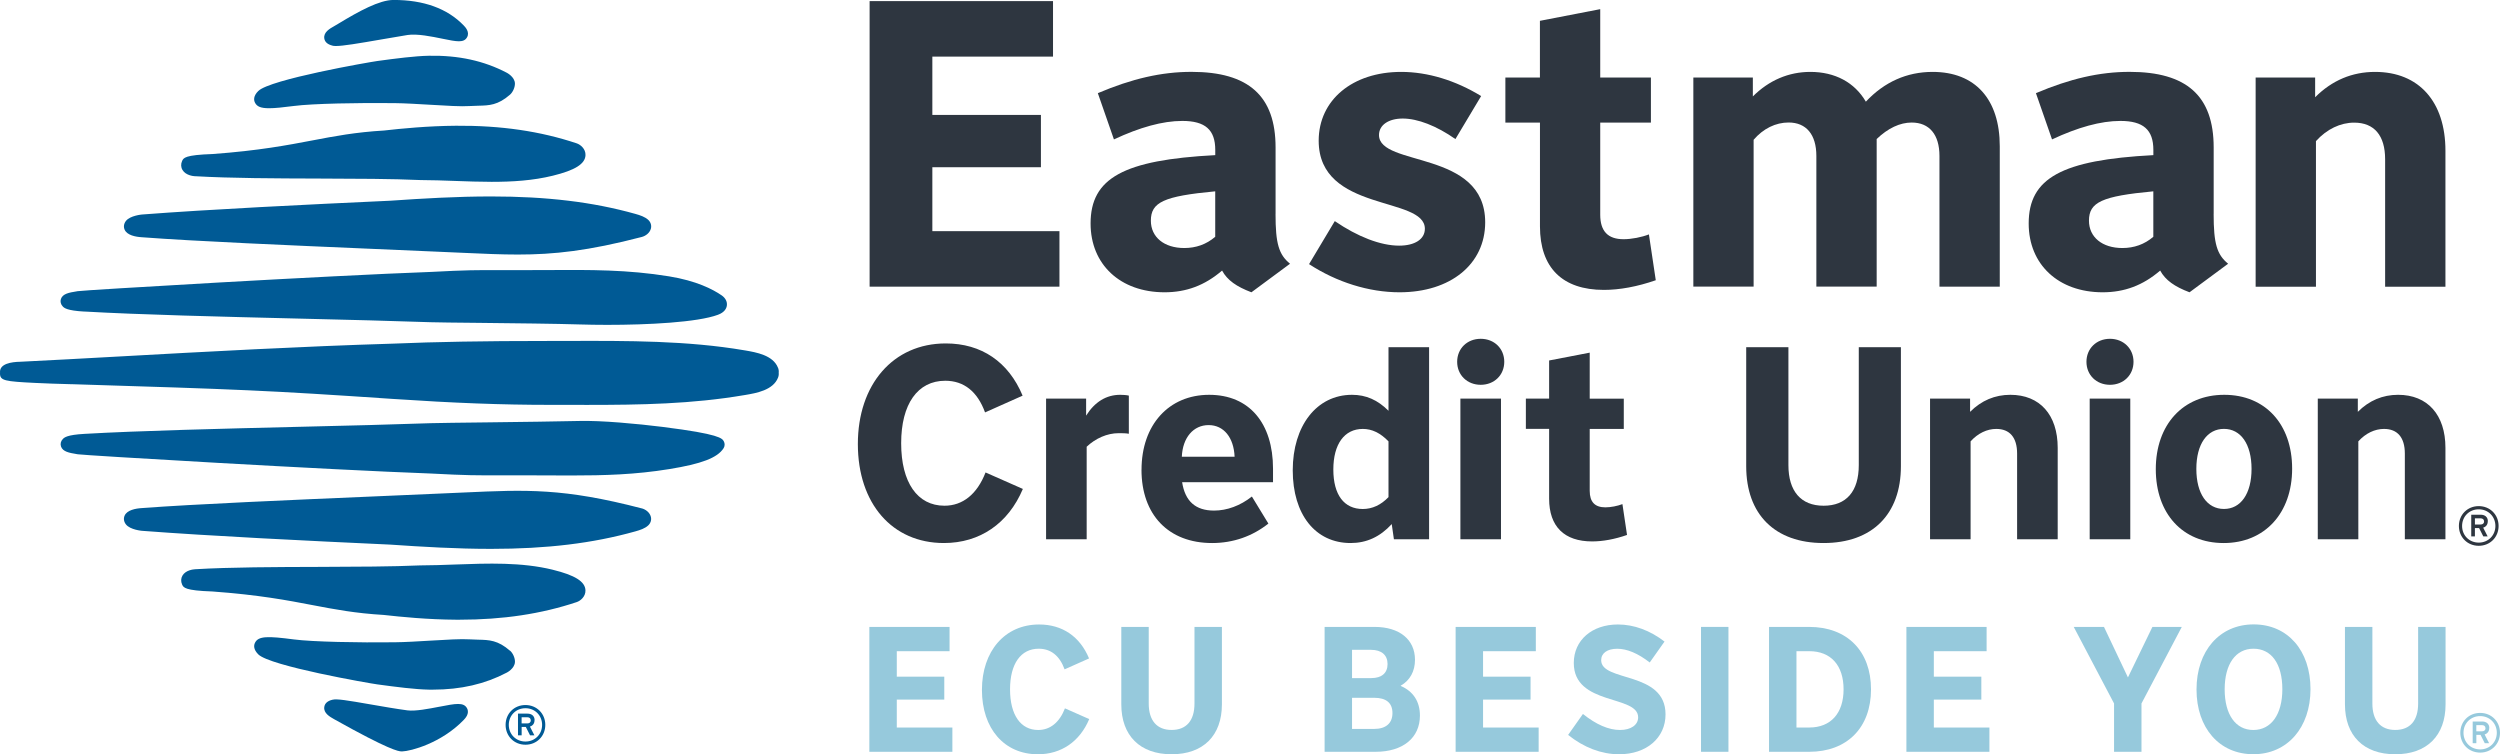 <?xml version="1.0" encoding="UTF-8"?>
<svg id="Layer_2" data-name="Layer 2" xmlns="http://www.w3.org/2000/svg" viewBox="0 0 586.93 177.07">
  <defs>
    <style>
      .cls-1 {
        fill: #96c9dc;
      }

      .cls-2 {
        fill: #005a95;
      }

      .cls-3 {
        fill: #2e3640;
      }
    </style>
  </defs>
  <g id="Layer_1-2" data-name="Layer 1">
    <g>
      <g>
        <path class="cls-2" d="M155.69,100.24c-6.16-.77-14.55-1.54-19.64-1.41-4.85.12-13.76.23-21.63.33-6.21.07-11.57.14-13.23.19-8.69.31-19.45.58-30.85.85-18.5.45-37.63.92-50.52,1.66-4.11.23-4.72.86-5.06,1.2-.48.48-.64,1.14-.44,1.75.41,1.25,2,1.51,3.54,1.77.16.03.29.05.38.07,1.12.23,59.14,3.66,82.92,4.52,8.55.45,10.7.44,16.46.42,1.34,0,2.88,0,4.74,0,2.15,0,4.22.01,6.22.02,1.85.01,3.66.02,5.43.02,7.87,0,15.13-.2,23.11-1.5,7.61-1.23,11.31-2.65,12.75-4.89.32-.5.34-1.13.05-1.65-.38-.67-.95-1.69-14.21-3.34Z"/>
        <path class="cls-2" d="M150.68,119.36c-18.42-4.8-27.16-4.4-41.65-3.74-1.79.08-3.67.17-5.68.25-4.6.21-10.23.45-16.33.71-18.42.79-41.35,1.77-53.67,2.7-1.54.09-3.51.47-4.09,1.77-.3.68-.19,1.43.31,2.07,1,1.27,3.75,1.5,3.75,1.5,16.15,1.23,38.56,2.33,58.32,3.24,7.54.52,15.62,1,23.62,1,13.14,0,23.91-1.3,33.92-4.11,1.06-.3,2.25-.67,3.03-1.42.56-.54.78-1.29.59-2.02-.27-1.04-1.27-1.74-2.13-1.96Z"/>
        <path class="cls-2" d="M129.78,133.76c-7.32-1.8-15.25-1.51-22.91-1.23-2.69.1-5.48.2-8.28.21-6.52.29-14.81.32-23.59.35-10.28.03-20.9.06-29.18.55-.51.03-2.21.22-2.97,1.47-.38.63-.42,1.4-.1,2.11.33.73.64,1.42,7.11,1.64,10.94.8,17.62,2.07,23.5,3.2,5.17.99,10.05,1.92,16.72,2.31,4.12.46,10.36,1.08,16.97,1.12.28,0,.55,0,.82,0,10.2,0,19.22-1.36,27.54-4.14.82-.27,2.1-1.27,2.04-2.77-.08-2.05-2.45-3.54-7.68-4.82Z"/>
        <path class="cls-2" d="M119.74,152.78c-2.85-2.49-4.88-2.54-7.45-2.6-.62-.01-1.3-.03-2.07-.08-1.94-.13-5.43.08-9.11.3-2.94.18-5.98.36-8.49.39-8.21.11-19.28-.1-23.63-.67-6.16-.81-8.34-.81-9.12.78-.3.6-.4,1.56.77,2.73,2.76,2.75,26.1,6.8,27.98,7.05,4.5.61,8.81,1.17,12.09,1.23.32,0,.63,0,.94,0,6.52,0,12.2-1.31,17.31-3.99.02,0,1.9-.96,1.94-2.54.02-.89-.48-2.04-1.15-2.62h0Z"/>
        <path class="cls-2" d="M103.19,165.91c-2.53.49-5.68,1.11-7.56.86-2.63-.35-5.77-.9-8.54-1.38-5.72-1-7.98-1.36-9.01-1.12-1.17.27-1.83.85-1.95,1.72-.2,1.44,1.31,2.29,2.34,2.87,12.85,7.2,15.08,7.55,15.83,7.55.04,0,.08,0,.12,0,2.01-.06,9.15-1.92,14.43-7.37.36-.38,1.47-1.52.79-2.77-.79-1.46-2.68-1.09-6.43-.36Z"/>
        <path class="cls-2" d="M182.65,86.34c-1.15-2.95-5.1-3.62-7.71-4.07l-.19-.03c-13.36-2.28-27.46-2.24-41.09-2.2-1.85,0-3.69.01-5.52.01-14.32,0-25.75.2-35.96.63-21.31.64-43.98,1.89-63.99,3-8.34.46-16.25.9-23.43,1.25C2.59,84.97,0,85.41,0,87.3c0,.07,0,.13.01.2,0,.06-.01.13-.01.19,0,1.68,1.15,1.86,8.29,2.21,2.38.12,5.22.22,8.44.3h.23c39.47,1.22,45.65,1.45,75.33,3.46,14.23.96,25.58,1.39,36.81,1.39h4.32c1.47,0,2.94.01,4.39.01,12.58,0,24.63-.2,36.95-2.3l.19-.03c2.61-.44,6.56-1.12,7.71-4.07.15-.37.2-.76.16-1.16.04-.4-.01-.79-.16-1.16Z"/>
        <path class="cls-2" d="M19.83,73.14c12.87.74,32,1.21,50.5,1.66,11.4.28,22.16.54,30.86.85,1.49.05,5.81.1,11.28.15,8.15.09,18.3.2,23.56.37,1.95.06,4.17.1,6.53.1,9.48,0,21.18-.58,26-2.37,1.57-.58,2.01-1.52,2.09-2.19.11-.89-.33-1.74-1.2-2.35-2.12-1.47-5.99-3.44-12.36-4.48-9.78-1.59-18.47-1.54-28.53-1.48-2,.01-4.07.02-6.22.02-1.86,0-3.4,0-4.74,0-5.76-.02-7.91-.03-16.44.42-23.8.86-81.82,4.29-82.94,4.52-.09.02-.22.04-.38.07-1.54.25-3.13.51-3.54,1.77-.2.61-.03,1.26.44,1.75.33.34.95.97,5.08,1.2Z"/>
        <path class="cls-2" d="M33.33,55.7c12.35.94,35.27,1.92,53.7,2.71,6.1.26,11.72.5,16.33.71,2,.08,3.88.17,5.67.25,4.6.21,8.61.39,12.55.39,8.46,0,16.53-.85,29.1-4.13.87-.23,1.86-.92,2.13-1.96.19-.73-.03-1.48-.59-2.02-.78-.75-1.98-1.13-3.08-1.44-9.96-2.79-20.73-4.09-33.87-4.09-8,0-16.08.48-23.59,1-19.79.91-42.2,2.01-58.33,3.24-.03,0-2.78.24-3.78,1.5-.5.64-.61,1.39-.31,2.07.58,1.3,2.55,1.68,4.07,1.77Z"/>
        <path class="cls-2" d="M45.82,41.37c8.28.48,18.9.52,29.18.55,8.78.03,17.07.05,23.65.35,2.74.01,5.52.11,8.22.21,2.83.1,5.7.21,8.56.21,4.88,0,9.73-.3,14.35-1.44,5.23-1.28,7.6-2.77,7.68-4.82.06-1.5-1.22-2.49-2.04-2.77-8.55-2.86-17.82-4.22-28.36-4.14-6.61.05-12.85.66-16.89,1.12-6.75.4-11.63,1.33-16.8,2.32-5.89,1.12-12.56,2.4-23.45,3.2-6.53.22-6.84.91-7.17,1.64-.32.71-.29,1.48.1,2.11.75,1.25,2.46,1.44,2.97,1.47Z"/>
        <path class="cls-2" d="M63.18,25.41c1.37,0,3.25-.2,5.81-.53,4.34-.57,15.41-.77,23.63-.67,2.51.03,5.55.22,8.49.39,3.69.22,7.17.44,9.11.3.77-.05,1.45-.07,2.07-.08,2.57-.06,4.6-.11,7.45-2.6h0c.66-.58,1.17-1.73,1.15-2.62-.04-1.57-1.91-2.52-1.91-2.52-5.38-2.82-11.36-4.12-18.28-3.99-3.28.06-7.77.64-12.09,1.23-1.88.26-25.21,4.3-27.98,7.05-1.17,1.17-1.07,2.13-.77,2.73.46.93,1.39,1.31,3.31,1.31Z"/>
        <path class="cls-2" d="M78.08,10.73c.2.05.46.07.8.07,1.63,0,4.97-.55,11.07-1.61,2.09-.36,4.11-.72,5.72-.97,2.26-.35,5.72.36,8.25.88,3.31.68,4.98,1.02,5.74-.36.68-1.24-.44-2.4-.81-2.78-3.83-3.96-9.36-5.97-16.45-5.97h0c-3.32,0-8.14,2.65-12.86,5.51-.48.29-.85.52-1.1.65-1,.56-2.51,1.41-2.31,2.85.12.86.78,1.44,1.95,1.72Z"/>
      </g>
      <path class="cls-2" d="M128.02,170.18c0,2.65-2.01,4.66-4.66,4.66s-4.66-2.01-4.66-4.66,2.01-4.66,4.66-4.66,4.66,2.01,4.66,4.66ZM127.27,170.18c0-2.22-1.69-3.91-3.91-3.91s-3.91,1.69-3.91,3.91,1.69,3.91,3.91,3.91,3.91-1.69,3.91-3.91ZM125.49,169.08c0,.8-.43,1.3-1.08,1.5l1.05,2.05h-1.02l-.99-1.96h-.98v1.96h-.86v-5.09h2.23c.9,0,1.67.48,1.67,1.54ZM124.61,169.11c0-.48-.35-.72-.81-.72h-1.34v1.45h1.34c.46,0,.81-.22.81-.72Z"/>
    </g>
    <g>
      <g>
        <path class="cls-1" d="M223.59,176.5h-19.49v-29.32h18.83v5.7h-12.39v5.99h11.15v5.37h-11.15v6.57h13.05v5.7Z"/>
        <path class="cls-1" d="M249.93,157.13c-1.16-3.18-3.22-4.83-6.07-4.83-4.21,0-6.73,3.55-6.73,9.54s2.48,9.54,6.61,9.54c2.81,0,5-1.78,6.28-5.08l5.7,2.52c-2.23,5.29-6.56,8.26-12.06,8.26-7.89,0-13.13-6.03-13.13-15.11s5.37-15.36,13.42-15.36c5.45,0,9.58,2.81,11.73,7.97l-5.74,2.56Z"/>
        <path class="cls-1" d="M286.87,147.18v18.17c0,7.35-4.38,11.73-11.81,11.73s-11.81-4.38-11.81-11.73v-18.17h6.44v18c0,3.96,1.9,6.19,5.37,6.19s5.37-2.19,5.37-6.19v-18h6.44Z"/>
        <path class="cls-1" d="M322.7,147.18c5.86,0,9.5,2.97,9.5,7.72,0,2.68-1.16,4.83-3.34,6.07v.08c2.93,1.24,4.5,3.67,4.5,6.94,0,5.24-4,8.51-10.41,8.51h-11.97v-29.32h11.73ZM317.42,152.55v6.65h4.5c2.48,0,3.84-1.2,3.84-3.3s-1.4-3.34-3.88-3.34h-4.46ZM317.42,163.82v7.31h5.2c2.73,0,4.29-1.32,4.29-3.72s-1.49-3.59-4.29-3.59h-5.2Z"/>
        <path class="cls-1" d="M361.23,176.5h-19.49v-29.32h18.83v5.7h-12.39v5.99h11.15v5.37h-11.15v6.57h13.05v5.7Z"/>
        <path class="cls-1" d="M371.63,167.62c3.1,2.48,6.03,3.76,8.71,3.76,2.52,0,4.25-1.16,4.25-2.97,0-5.33-15.11-2.68-15.11-12.76,0-5.33,4.25-9.04,10.36-9.04,3.76,0,7.56,1.4,10.94,4.01l-3.47,4.91c-2.77-2.15-5.33-3.22-7.64-3.22s-3.76,1.03-3.76,2.68c0,5.2,15.11,2.48,15.11,12.72,0,5.53-4.46,9.37-10.9,9.37-4.13,0-8.26-1.57-11.97-4.54l3.47-4.91Z"/>
        <path class="cls-1" d="M399.35,176.5v-29.32h6.44v29.32h-6.44Z"/>
        <path class="cls-1" d="M415.32,147.18h9.41c8.92,0,14.53,5.66,14.53,14.66s-5.62,14.66-14.53,14.66h-9.41v-29.32ZM421.76,170.8h3.01c5.04,0,8.05-3.34,8.05-8.96s-2.97-8.96-8.05-8.96h-3.01v17.92Z"/>
        <path class="cls-1" d="M467.06,176.5h-19.49v-29.32h18.83v5.7h-12.39v5.99h11.15v5.37h-11.15v6.57h13.05v5.7Z"/>
        <path class="cls-1" d="M496.32,176.5v-11.35l-9.46-17.96h7.1l5.62,11.85,5.74-11.85h6.9l-9.46,17.96v11.35h-6.44Z"/>
        <path class="cls-1" d="M529.02,177.07c-7.97,0-13.34-6.15-13.34-15.2s5.41-15.28,13.42-15.28,13.34,6.15,13.34,15.2-5.45,15.28-13.42,15.28ZM529.06,152.3c-4.21,0-6.77,3.63-6.77,9.54s2.56,9.54,6.73,9.54,6.81-3.63,6.81-9.58-2.56-9.5-6.77-9.5Z"/>
        <path class="cls-1" d="M574.15,147.18v18.17c0,7.35-4.38,11.73-11.81,11.73s-11.81-4.38-11.81-11.73v-18.17h6.44v18c0,3.96,1.9,6.19,5.37,6.19s5.37-2.19,5.37-6.19v-18h6.44Z"/>
      </g>
      <path class="cls-1" d="M586.93,172.03c0,2.65-2.01,4.66-4.66,4.66s-4.66-2.01-4.66-4.66,2.01-4.66,4.66-4.66,4.66,2.01,4.66,4.66ZM586.18,172.03c0-2.22-1.69-3.91-3.91-3.91s-3.91,1.69-3.91,3.91,1.69,3.91,3.91,3.91,3.91-1.69,3.91-3.91ZM584.4,170.93c0,.8-.43,1.3-1.08,1.5l1.05,2.05h-1.02l-.99-1.96h-.98v1.96h-.86v-5.09h2.23c.9,0,1.67.48,1.67,1.54ZM583.52,170.96c0-.48-.35-.72-.81-.72h-1.34v1.45h1.34c.46,0,.81-.22.81-.72Z"/>
    </g>
    <g>
      <g>
        <path class="cls-3" d="M248.73,67.3h-44.57V.26h43.06v13.03h-28.33v13.69h25.49v12.28h-25.49v15.01h29.84v13.03Z"/>
        <path class="cls-3" d="M299.46,50.21c0,6.99.76,9.54,3.4,11.71l-9.06,6.7c-3.49-1.32-5.67-2.83-6.89-5.1-4.06,3.49-8.4,5.1-13.5,5.1-10.39,0-17.37-6.52-17.37-16.15,0-10.67,7.74-14.92,29.27-16.05v-1.23c0-4.72-2.36-6.8-7.74-6.8-4.63,0-10.01,1.51-16.05,4.34l-3.78-10.86c8.03-3.4,14.92-5,22-5,13.41,0,19.73,5.67,19.73,17.75v15.58ZM285.3,55.59v-10.67c-12.09,1.13-15.11,2.55-15.11,6.89,0,3.87,3.12,6.42,7.84,6.42,2.74,0,5.19-.85,7.27-2.64Z"/>
        <path class="cls-3" d="M328.94,16.88c6.23,0,12.75,1.98,18.79,5.67l-6.04,10.1c-4.44-3.12-8.88-4.82-12.37-4.82-3.31,0-5.57,1.51-5.57,3.87,0,7.55,24.93,3.4,24.93,20.49,0,9.82-8.12,16.43-20.11,16.43-7.18,0-14.73-2.36-21.24-6.61l6.04-10.1c5.38,3.68,10.76,5.76,15.11,5.76,3.68,0,6.04-1.51,6.04-3.96,0-7.74-24.93-3.78-24.93-20.68,0-9.54,7.93-16.15,19.36-16.15Z"/>
        <path class="cls-3" d="M353.41,18.2h8.12V4.89l14.16-2.74v16.05h11.9v10.58h-11.9v21.62c0,3.87,1.79,5.76,5.48,5.76,1.89,0,4.25-.47,5.95-1.13l1.61,10.76c-4.34,1.51-8.5,2.27-12.18,2.27-9.73,0-15.01-5.19-15.01-14.92v-24.36h-8.12v-10.58Z"/>
        <path class="cls-3" d="M397.55,67.3V18.2h13.97v4.44c3.78-3.78,8.4-5.76,13.5-5.76,5.76,0,10.39,2.45,13.03,6.99,4.34-4.63,9.63-6.99,15.67-6.99,10.01,0,15.77,6.42,15.77,17.47v32.95h-14.16v-30.69c0-5-2.36-7.84-6.52-7.84-2.74,0-5.57,1.32-8.22,3.87v34.65h-14.16v-30.69c0-5-2.36-7.84-6.52-7.84-3.02,0-5.95,1.42-8.21,4.06v34.46h-14.16Z"/>
        <path class="cls-3" d="M519.7,50.21c0,6.99.76,9.54,3.4,11.71l-9.06,6.7c-3.49-1.32-5.66-2.83-6.89-5.1-4.06,3.49-8.4,5.1-13.5,5.1-10.39,0-17.37-6.52-17.37-16.15,0-10.67,7.74-14.92,29.27-16.05v-1.23c0-4.72-2.36-6.8-7.74-6.8-4.63,0-10.01,1.51-16.05,4.34l-3.78-10.86c8.03-3.4,14.92-5,22-5,13.41,0,19.73,5.67,19.73,17.75v15.58ZM505.54,55.59v-10.67c-12.09,1.13-15.11,2.55-15.11,6.89,0,3.87,3.12,6.42,7.84,6.42,2.74,0,5.19-.85,7.27-2.64Z"/>
        <path class="cls-3" d="M529.56,67.3V18.2h13.97v4.63c3.97-3.97,8.69-5.95,14.07-5.95,10.29,0,16.52,6.99,16.52,18.51v31.92h-14.16v-29.93c0-5.57-2.55-8.59-7.27-8.59-3.21,0-6.42,1.51-8.97,4.34v34.18h-14.16Z"/>
      </g>
      <g>
        <path class="cls-3" d="M231.26,96.82c-1.78-4.89-4.95-7.43-9.34-7.43-6.48,0-10.35,5.46-10.35,14.67s3.81,14.67,10.16,14.67c4.32,0,7.68-2.73,9.65-7.81l8.76,3.87c-3.43,8.13-10.1,12.7-18.54,12.7-12.13,0-20.2-9.27-20.2-23.24s8.26-23.62,20.64-23.62c8.38,0,14.73,4.32,18.04,12.26l-8.83,3.94Z"/>
        <path class="cls-3" d="M245.59,126.6v-33.02h9.4v4c2.03-3.24,4.76-4.89,8-4.89.7,0,1.52.06,2.03.19v8.95c-.83-.13-1.46-.13-2.41-.13-2.67,0-5.4,1.21-7.49,3.18v21.72h-9.53Z"/>
        <path class="cls-3" d="M268,110.28c0-10.54,6.41-17.59,15.88-17.59s14.99,6.73,14.99,17.34v3.17h-21.34c.7,4.51,3.18,6.67,7.49,6.67,3.05,0,6.16-1.14,8.89-3.3l3.87,6.35c-3.75,2.98-8.26,4.57-13.21,4.57-10.22,0-16.58-6.61-16.58-17.21ZM277.47,107.23h12.38c-.19-4.51-2.54-7.43-6.1-7.43s-6.1,2.92-6.29,7.43Z"/>
        <path class="cls-3" d="M327.25,126.6l-.51-3.56c-2.73,2.99-5.91,4.45-9.65,4.45-8.26,0-13.59-6.67-13.59-17.08s5.59-17.72,13.91-17.72c3.3,0,6.03,1.21,8.57,3.75v-14.92h9.53v45.09h-8.26ZM325.98,116.7v-13.08c-1.9-1.97-3.87-2.92-6.03-2.92-4.32,0-6.92,3.56-6.92,9.53s2.54,9.27,6.92,9.27c2.22,0,4.26-.95,6.03-2.79Z"/>
        <path class="cls-3" d="M347.63,90.34c-3.17,0-5.53-2.29-5.53-5.4s2.35-5.4,5.53-5.4,5.53,2.29,5.53,5.4-2.35,5.4-5.53,5.4ZM342.86,126.6v-33.02h9.53v33.02h-9.53Z"/>
        <path class="cls-3" d="M358.23,93.58h5.46v-8.95l9.53-1.84v10.8h8v7.11h-8v14.54c0,2.6,1.21,3.87,3.68,3.87,1.27,0,2.86-.32,4-.76l1.08,7.24c-2.92,1.02-5.72,1.52-8.19,1.52-6.54,0-10.1-3.49-10.1-10.03v-16.39h-5.46v-7.11Z"/>
        <path class="cls-3" d="M446.28,81.51v27.94c0,11.3-6.73,18.04-18.16,18.04s-18.16-6.73-18.16-18.04v-27.94h9.91v27.69c0,6.1,2.92,9.53,8.26,9.53s8.26-3.37,8.26-9.53v-27.69h9.91Z"/>
        <path class="cls-3" d="M453.12,126.6v-33.02h9.4v3.11c2.67-2.67,5.84-4,9.46-4,6.92,0,11.11,4.7,11.11,12.45v21.47h-9.53v-20.13c0-3.75-1.71-5.78-4.89-5.78-2.16,0-4.32,1.02-6.03,2.92v22.99h-9.53Z"/>
        <path class="cls-3" d="M495.36,90.34c-3.17,0-5.52-2.29-5.52-5.4s2.35-5.4,5.52-5.4,5.53,2.29,5.53,5.4-2.35,5.4-5.53,5.4ZM490.6,126.6v-33.02h9.53v33.02h-9.53Z"/>
        <path class="cls-3" d="M506.12,110.15c0-10.48,6.41-17.46,16.07-17.46s15.94,6.92,15.94,17.34-6.41,17.46-16.07,17.46-15.94-6.92-15.94-17.34ZM528.6,110.09c0-5.84-2.54-9.4-6.48-9.4s-6.48,3.56-6.48,9.4,2.54,9.4,6.48,9.4,6.48-3.56,6.48-9.4Z"/>
        <path class="cls-3" d="M544.15,126.6v-33.02h9.4v3.11c2.67-2.67,5.84-4,9.46-4,6.92,0,11.11,4.7,11.11,12.45v21.47h-9.53v-20.13c0-3.75-1.72-5.78-4.89-5.78-2.16,0-4.32,1.02-6.03,2.92v22.99h-9.53Z"/>
      </g>
      <path class="cls-3" d="M586.6,123.48c0,2.65-2.01,4.66-4.66,4.66s-4.66-2.01-4.66-4.66,2.01-4.66,4.66-4.66,4.66,2.01,4.66,4.66ZM585.85,123.48c0-2.22-1.69-3.91-3.91-3.91s-3.91,1.69-3.91,3.91,1.69,3.91,3.91,3.91,3.91-1.69,3.91-3.91ZM584.06,122.38c0,.8-.43,1.3-1.08,1.5l1.05,2.05h-1.02l-.99-1.96h-.98v1.96h-.86v-5.09h2.23c.9,0,1.67.48,1.67,1.54ZM583.19,122.41c0-.48-.35-.72-.81-.72h-1.34v1.45h1.34c.46,0,.81-.22.81-.72Z"/>
    </g>
  </g>
</svg>